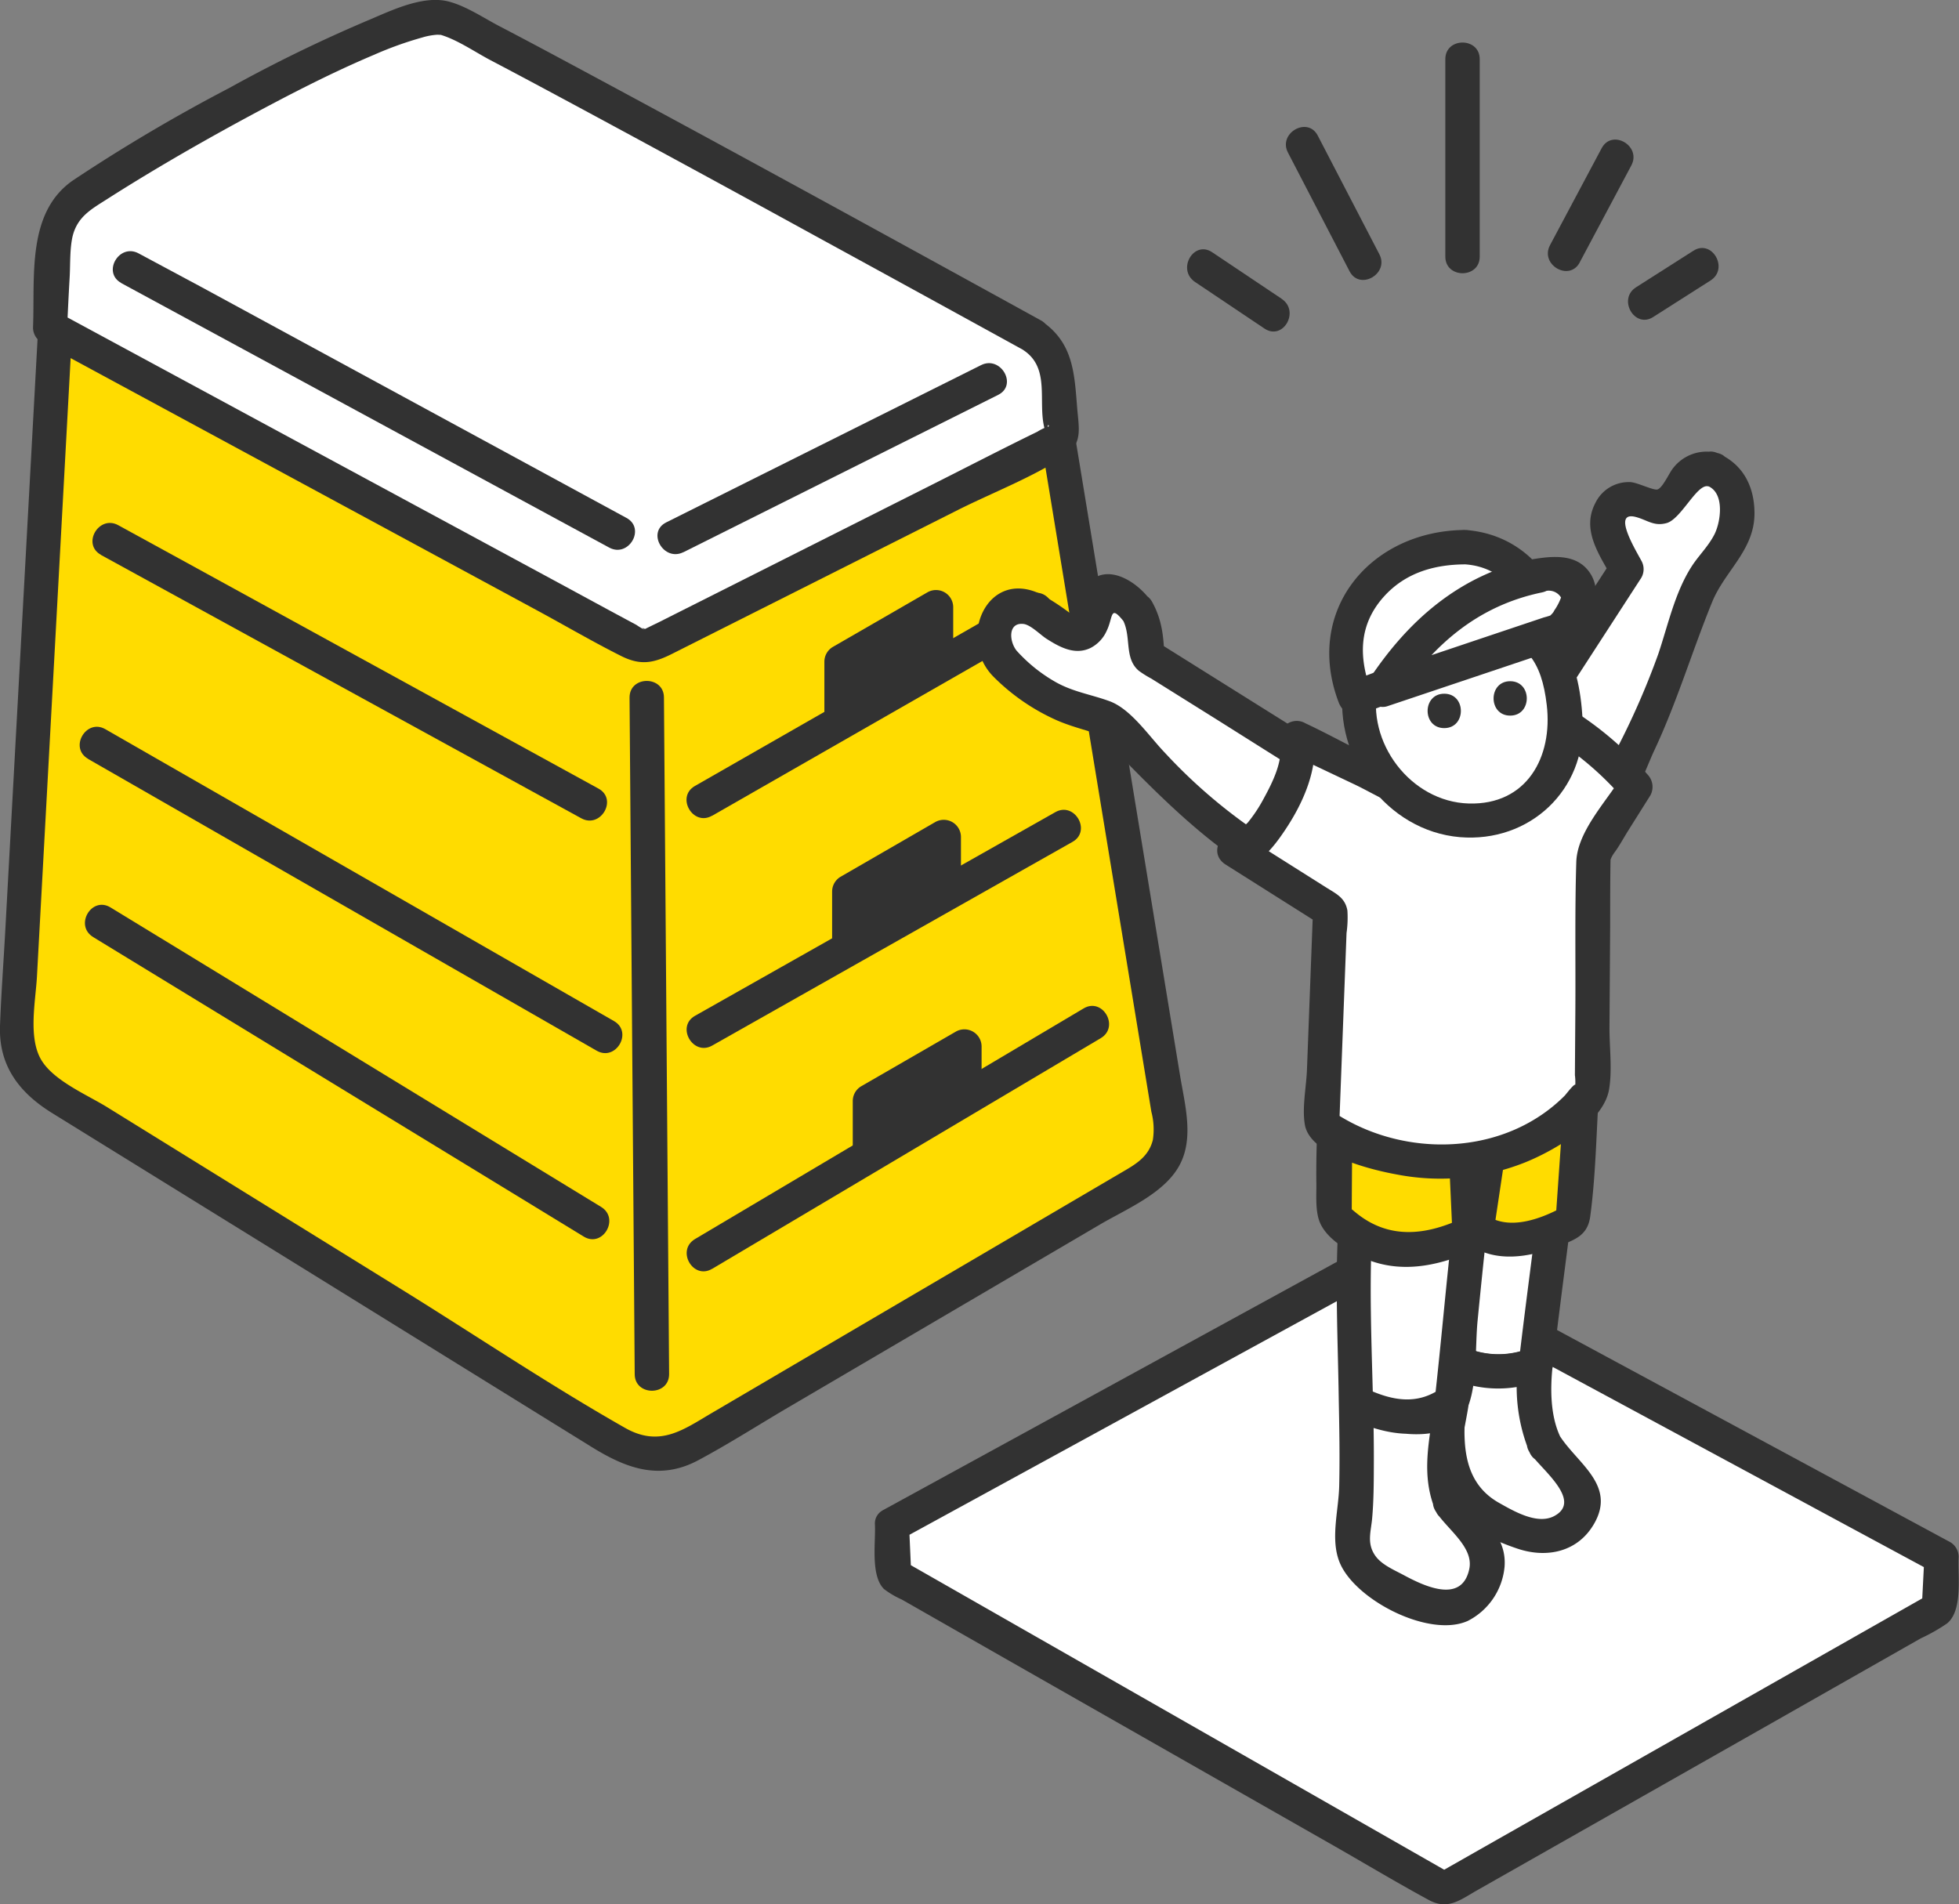 <svg xmlns="http://www.w3.org/2000/svg" width="341.67" height="332.15" viewBox="0 0 341.67 332.15"><rect x="0" y="0" width="341.67" height="332.15" fill="#808080" stroke="none"/><defs><style>.cls-1{fill:#ffdc00;}.cls-2{fill:#323232;}.cls-3{fill:#fff;}</style></defs><g id="レイヤー_2" data-name="レイヤー 2"><g id="レイヤー_1-2" data-name="レイヤー 1"><path class="cls-1" d="M184.05,73.54,9.65,57.29,3,179.62A11.8,11.8,0,0,0,8.55,190.3L108.26,252a11.6,11.6,0,0,0,12,.14l79.13-46.44a9.86,9.86,0,0,0,4.74-10.1Z"/><path class="cls-2" d="M184.05,70.54l-58.82-5.48L31.36,56.31l-21.71-2c-1.67-.16-2.91,1.5-3,3L.9,162.7C.6,168.14.19,173.58,0,179c-.23,7,3.47,11.66,9.07,15.13l45.26,28,48.83,30.24c5.93,3.67,11.83,6,18.7,2.29,5.08-2.72,10-5.85,14.93-8.77l55.08-32.32c4.55-2.67,11-5.32,13.73-10.11s1.07-10.68.21-15.89L187.45,75.78l-.5-3c-.63-3.8-6.41-2.19-5.79,1.6l16.5,100.37,3.15,19.17a12.15,12.15,0,0,1,.26,4.91c-.75,3-3.08,4.29-5.48,5.69l-48.34,28.37-23.12,13.58c-4.91,2.88-9,6-15,2.65-13.31-7.55-26.11-16.17-39.12-24.23l-51.3-31.76c-3.46-2.15-9.34-4.59-11.52-8.27-2.29-3.86-1-10.19-.75-14.44l6-110.15.16-2.94-3,3,58.83,5.48,93.87,8.75,21.7,2C187.9,76.9,187.87,70.89,184.05,70.54Z"/><path class="cls-2" d="M109.8,121.67l.79,103.5.11,14.51c0,3.86,6,3.87,6,0l-.79-103.5-.11-14.51c0-3.86-6-3.87-6,0Z"/><path class="cls-2" d="M124.22,142.28,182.33,109c3.34-1.92.33-7.11-3-5.18L121.19,137.1c-3.34,1.92-.33,7.1,3,5.18Z"/><path class="cls-2" d="M17.6,96.79l73.2,40.14,10.58,5.8c3.38,1.86,6.41-3.32,3-5.18L31.2,97.4,20.63,91.61c-3.39-1.86-6.42,3.32-3,5.18Z"/><path class="cls-2" d="M15.35,132.37,93,176.92l11.07,6.35c3.35,1.92,6.38-3.26,3-5.18L29.44,133.54l-11.06-6.35c-3.36-1.93-6.39,3.26-3,5.18Z"/><path class="cls-2" d="M16.25,163.45l74.81,45.67,10.77,6.58c3.3,2,6.32-3.17,3-5.19l-74.8-45.67-10.77-6.57c-3.31-2-6.33,3.17-3,5.18Z"/><polygon class="cls-2" points="146.78 123.91 163.25 114.4 163.25 105.91 146.78 115.41 146.78 123.91"/><path class="cls-2" d="M148.29,126.5,164.76,117a3,3,0,0,0,1.49-2.59v-8.49a3,3,0,0,0-4.52-2.59l-16.46,9.5a3,3,0,0,0-1.49,2.59v8.5c0,3.86,6,3.87,6,0v-8.5L148.29,118l16.47-9.5-4.51-2.59v8.49l1.48-2.59-16.46,9.51C141.92,123.25,144.94,128.44,148.29,126.5Z"/><path class="cls-2" d="M124.22,182.37l62.84-35.53c3.36-1.9.34-7.08-3-5.18l-62.84,35.52c-3.36,1.9-.34,7.09,3,5.19Z"/><polygon class="cls-2" points="148.13 164 164.6 154.49 164.6 145.99 148.13 155.5 148.13 164"/><path class="cls-2" d="M149.64,166.59l16.47-9.51a3,3,0,0,0,1.49-2.59V146a3,3,0,0,0-4.52-2.59l-16.46,9.51a3,3,0,0,0-1.49,2.59V164c0,3.86,6,3.86,6,0v-8.5l-1.49,2.59,16.47-9.51L161.6,146v8.5l1.48-2.59-16.46,9.51C143.27,163.34,146.29,168.52,149.64,166.59Z"/><path class="cls-2" d="M124.22,221.31,192,181.07c3.31-2,.3-7.15-3-5.18l-67.8,40.24c-3.31,2-.3,7.16,3,5.18Z"/><polygon class="cls-2" points="151.73 200.54 168.2 191.03 168.2 182.54 151.73 192.05 151.73 200.54"/><path class="cls-2" d="M153.25,203.13l16.46-9.5a3,3,0,0,0,1.49-2.6v-8.49a3,3,0,0,0-4.51-2.59l-16.47,9.51a3,3,0,0,0-1.49,2.59v8.49c0,3.86,6,3.87,6,0v-8.49l-1.48,2.59,16.46-9.51-4.51-2.59V191l1.49-2.59L150.22,198C146.88,199.88,149.89,205.07,153.25,203.13Z"/><path class="cls-3" d="M180,58.47C161.23,48.14,83,5.15,77.66,3.21,71.39.93,32.5,21.91,13.4,34.6a9.24,9.24,0,0,0-3.79,7.21c-.47,5.78-.87,15.32-.87,15.32l102.2,55.28,2,.39L184.12,77l1.16-1-.85-10.69A8.55,8.55,0,0,0,180,58.47Z"/><path class="cls-2" d="M181.54,55.88c-26-14.31-52.06-28.61-78.22-42.68-5.39-2.9-10.78-5.8-16.21-8.63C84.39,3.15,81.44,1.15,78.45.32,73.83-1,68.06,1.94,63.92,3.66A256.53,256.53,0,0,0,40,15.34a296.85,296.85,0,0,0-27.24,16.1c-8.17,5.61-6.64,16.85-7,25.69a3,3,0,0,0,1.49,2.59l86.39,46.73c4.91,2.65,9.75,5.5,14.75,8,3.34,1.66,5.6,1.21,8.76-.37l50-25.17c6-3,12.7-5.57,18.33-9.21,3.45-2.23,2.68-4.93,2.39-8.56-.49-6.12-.69-11.47-6.35-15.23-3.23-2.14-6.24,3-3,5.18,4.76,3.17,2.4,9.08,3.68,13.73.66,2.44.36-1,.67-.66s-.78.45-.39.36a8.34,8.34,0,0,0-1.55.78c-6.15,3-12.25,6.16-18.37,9.24l-47.67,24c-.2.1-3.47,1.67-3.45,1.74l2-.36-.68-.14c.07.14-1.43-.68-.29.1a.87.87,0,0,0-.19-.1A12.34,12.34,0,0,1,111,109c-4.79-2.56-9.55-5.16-14.32-7.74L46.23,74l-36-19.46,1.48,2.59c.13-2.93.27-5.86.44-8.78.13-2.29,0-4.93.52-7.17.84-3.34,3.18-4.65,5.84-6.34,7.59-4.85,15.39-9.37,23.3-13.68C49.49,17,57.25,12.93,65.28,9.54a62.18,62.18,0,0,1,8.36-3,11.69,11.69,0,0,1,2.56-.48c.68,0,.69.06.61,0,3,.89,6,3,8.76,4.45,5.22,2.74,10.41,5.53,15.6,8.32Q121.89,30,142.51,41.32q18,9.84,36,19.74C181.89,62.93,184.93,57.75,181.54,55.88Z"/><path class="cls-2" d="M119.22,96.31,174.1,68.87c3.45-1.73.42-6.91-3-5.18L116.19,91.12c-3.45,1.73-.42,6.91,3,5.19Z"/><path class="cls-2" d="M21.15,49.38,95.47,89.67l10.78,5.84c3.39,1.84,6.43-3.34,3-5.18L35,50,24.18,44.2c-3.4-1.84-6.43,3.34-3,5.18Z"/><polygon class="cls-3" points="155.6 265.96 155.99 274.76 251.92 329.5 338.19 280.53 338.65 271.57 241.33 219.06 155.6 265.96"/><path class="cls-2" d="M152.6,266c.13,3.07-.78,8.82,1.57,11.16a15.24,15.24,0,0,0,3.12,1.84l19.15,10.93L232.73,322c5.48,3.13,10.91,6.39,16.46,9.4,3.36,1.82,5.45,0,8.49-1.72L309,300.55l26-14.78a31.16,31.16,0,0,0,4.61-2.62c2.76-2.32,1.83-8.28,2-11.58a3,3,0,0,0-1.48-2.59l-81.79-44.13c-4.73-2.55-9.43-5.18-14.2-7.66-2.8-1.46-4.42-.69-7,.73l-43.26,23.67-39.81,21.78c-3.38,1.85-.36,7,3,5.18l75-41,10.72-5.86h-3l85.28,46,12.05,6.5-1.49-2.59-.46,9,1.48-2.59-75.45,42.82-10.82,6.15h3l-84.05-48-11.88-6.78,1.49,2.59-.39-8.8C158.43,262.11,152.43,262.09,152.6,266Z"/><path class="cls-2" d="M240.56,44.32,229.83,23.65c-1.78-3.43-7-.4-5.18,3l10.73,20.67c1.78,3.43,7,.4,5.18-3Z"/><path class="cls-2" d="M275.52,45.76l9-16.9c1.82-3.4-3.36-6.44-5.18-3l-9,16.9c-1.81,3.4,3.36,6.44,5.19,3Z"/><path class="cls-2" d="M288.34,55.29l10-6.37c3.25-2.07.24-7.27-3-5.18l-10,6.37c-3.25,2.07-.24,7.27,3,5.18Z"/><path class="cls-2" d="M223.54,52.12,211.42,44c-3.22-2.16-6.22,3-3,5.18l12.12,8.13c3.22,2.16,6.23-3,3-5.18Z"/><path class="cls-3" d="M253.39,237.27a16.29,16.29,0,0,0,14.46.66c1.43-12.48,3-23.48,4.47-36l-17.74,1.25C253.86,212.77,253.76,225.8,253.39,237.27Z"/><path class="cls-2" d="M251.87,239.86a20.26,20.26,0,0,0,16.78,1,3.17,3.17,0,0,0,2.2-2.89c1.4-12,3.09-24,4.47-36a3,3,0,0,0-3-3l-17.74,1.25a3.08,3.08,0,0,0-3,3c-.8,11.34-.84,22.72-1.19,34.08-.13,3.86,5.87,3.85,6,0,.35-11.36.39-22.74,1.19-34.08l-3,3,17.74-1.25-3-3c-1.38,12-3.07,24-4.47,36l2.21-2.9a14.44,14.44,0,0,1-12.16-.35C251.45,233,248.41,238.14,251.87,239.86Z"/><path class="cls-3" d="M269.43,251.85c-1.66-3.18-2-9.86-1.63-13.42,0-.17,0-.33.05-.5a16.29,16.29,0,0,1-14.46-.66c-.15,4.3-.32,8.4-.59,12-.22,2.94-.42,6,.64,8.75a13.47,13.47,0,0,0,6.54,6.73c2.68,1.4,8.45,4.27,11.35,3,3.73-1.64,6-5,4.38-8.31C274.28,256.46,271,254.77,269.43,251.85Z"/><path class="cls-2" d="M272,250.33c-1.65-3.7-1.63-8.44-1.17-12.4.22-1.85-2.1-3.53-3.79-2.9a14.44,14.44,0,0,1-12.16-.35,3,3,0,0,0-4.51,2.59c-.25,7.11-2.63,17,1,23.5,2.72,4.85,8.24,7.67,13.35,9.37s10.51.55,13.33-4.4c3.86-6.75-3-10.49-6.09-15.41-2.07-3.25-7.26-.24-5.18,3,1.74,2.73,9.4,8.38,4.3,11.1-2.95,1.58-7.06-.85-9.64-2.3-8.86-5-5.41-16.39-5.11-24.89l-4.52,2.59a20.26,20.26,0,0,0,16.78,1l-3.8-2.89a30,30,0,0,0,2,15.43C268.41,256.88,273.58,253.83,272,250.33Z"/><path class="cls-3" d="M253,262.07c-1.66-3.18-1.3-7-.89-10.56.36-3.22.75-3.84,1.11-7-4.44,3.86-10.67,3.17-16.35.32,5.68,2.85,11.91,3.54,16.35-.32,1-9.26,2.06-20.88,3.14-30.35l-19.89-1.57c-1,13.18.86,39-.12,52.21-.22,2.94-.94,3.91.12,6.66,1.16,3,5,4.89,7.83,6.37,2.68,1.39,7.32,3.54,10.23,2.26,3.73-1.64,6.06-6.86,4.46-10.21C257.55,266.92,254.52,265,253,262.07Z"/><path class="cls-2" d="M255.58,260.55c-2.09-4.93-.05-11,.63-16,.29-2.16-2.81-3.88-4.52-2.59-4.28,3.22-8.69,2.46-13.32.32-3.48-1.6-6.53,3.57-3,5.18,5.48,2.53,18,5.51,20.81-2.51,1.48-4.26,1.09-10.13,1.53-14.62.53-5.38,1.07-10.76,1.67-16.13.19-1.7-1.54-2.88-3-3l-19.89-1.57c-1.69-.13-2.89,1.49-3,3-.7,10.42-.15,20.92,0,31.34.1,5.08.2,10.16.08,15.23-.1,4.32-1.61,9.37.13,13.45,2.76,6.48,15.61,13.1,22.31,10.07a11.82,11.82,0,0,0,6.4-9.43c.44-5.63-4.19-8.4-6.85-12.71-2-3.28-7.21-.27-5.18,3,1.9,3.07,6.69,6.21,5.88,10.08-1.31,6.26-8.11,2.87-11.58,1-1.6-.85-3.73-1.76-4.8-3.28-1.55-2.18-.76-4.24-.56-6.58.26-2.93.28-5.89.29-8.83.1-14.44-1.14-28.95-.17-43.38l-3,3,19.89,1.57-3-3c-1.14,10.11-2,20.24-3.14,30.35l1.48-2.59c-4.28,3.22-8.69,2.46-13.32.32-3.48-1.6-6.53,3.57-3,5.18,6.42,3,13.37,4.2,19.38-.32l-4.51-2.59c-.88,6.58-2.52,12.69.19,19.06C251.91,267.12,257.08,264.07,255.58,260.55Z"/><path class="cls-3" d="M298.67,81.89c-6-1.79-5.95,9.2-11.25,5.91a6.75,6.75,0,0,0-4.84-.49A4.55,4.55,0,0,0,280.27,91c-.38,2.79,2.19,5.77,3.4,8.31L264,129.58l16.17,9.64c1.33.79,10.55-20.41,11.31-22.58,1.63-4.67,2.92-9.47,4.83-14,1.54-3.68,6.09-7.29,6.55-11.43C303.45,86.11,301.48,82.73,298.67,81.89Z"/><path class="cls-2" d="M299.46,79a7.36,7.36,0,0,0-7.64,2.64c-.62.7-1.83,3.48-2.74,3.73-.74.21-3.65-1.3-4.83-1.28a6.45,6.45,0,0,0-6,3.64c-2.47,4.71.68,9,2.87,13v-3l-19.65,30.32a3,3,0,0,0,1.07,4.11c5.15,3.07,10.26,6.82,15.69,9.35,5.66,2.64,8.43-6.66,10.24-10.5,4-8.5,6.58-17.22,10.1-25.89C300.78,99.59,306,96,306,89.55c0-4.78-2.07-8.71-6.52-10.55-3.56-1.48-5.11,4.33-1.59,5.78,3,1.26,2.2,6.36,1.1,8.48s-2.78,3.69-4,5.62c-2.89,4.54-4.07,10.16-5.77,15.2a135.58,135.58,0,0,1-6.83,15.76c-.5,1-4,6-3.77,7-.25-.95,3.83,1.21,2.26-.69a10.1,10.1,0,0,0-2.52-1.51L265.53,127l1.08,4.1,19.65-30.32a3,3,0,0,0,0-3c-1.11-2.06-5.15-8.72-.94-7.6,2,.53,3.13,1.67,5.35,1.06,2.52-.69,5.26-6.81,7.2-6.42C301.64,85.55,303.25,79.76,299.46,79Z"/><path class="cls-3" d="M198.33,106.56c-1.62-2.31-4.25-4.82-6.25-2.83-1.73,1.72-.69,3.21-1.94,5.31-3.19,5.36-9.33-5.59-14.21-3.15s-1.94,9.49.22,10.65c3.33,1.77,2.07,3,8,5.77,6.21,2.88,8.87,2.88,8.87,2.88,12,11.89,15.85,18.11,30.63,26.23l9.93-16-33.53-21C200,111.64,200,108.86,198.33,106.56Z"/><path class="cls-2" d="M200.45,104.44c-2.89-3.75-8.74-6.82-11.71-1.22-1.12,2.13.19,5.25-2.37,3.54a42,42,0,0,0-4.89-3.15c-9.43-4.51-14.61,7.94-8.22,14.41a36.44,36.44,0,0,0,11,7.59c2.27,1,4.55,1.57,6.88,2.33.5.17,1.19,0,1.63.23-1.08-.6.43,1.44,1.07,2.09,8.86,9.07,17.13,17.5,28.32,23.75a3.06,3.06,0,0,0,4.1-1.08l9.93-16a3.06,3.06,0,0,0-1.08-4.11l-33.53-21,1.49,2.59c-.12-3.45-.43-6.35-2.12-9.41-1.86-3.38-7-.36-5.18,3,1.64,3,.21,6.76,2.85,9a18.27,18.27,0,0,0,2.19,1.37l11.59,7.25L232.05,138l-1.07-4.1-9.93,16,4.1-1.07a93,93,0,0,1-22-17.55c-2.78-2.9-5.93-7.66-9.7-9-3.13-1.14-6.3-1.6-9.33-3.31a27.17,27.17,0,0,1-6.85-5.52c-1.29-1.69-1.45-4.9,1.22-4.62,1.29.14,3.06,2,4.1,2.63,2.3,1.46,4.94,2.88,7.65,1.54a6.19,6.19,0,0,0,2.79-3c1.19-2.44.48-4.82,3.22-1.27C198.57,111.73,202.79,107.45,200.45,104.44Z"/><path class="cls-1" d="M233.28,186.13c-1.42,25-.22,26.21-.22,26.21,7.31,7.75,15.73,6.43,23.26,2.84L255.86,205l3.41-2-1.7,11.35c5.59,4.9,16.73-1.42,16.73-1.42l1.64-23.44C261.3,194.38,247.78,191.38,233.28,186.13Z"/><path class="cls-2" d="M230.28,186.13c-.38,6.86-.79,13.75-.69,20.63,0,1.88-.15,4.29.48,6.12,1.13,3.3,5.49,5.68,8.5,6.86,6.51,2.54,13.16.81,19.26-2a2.93,2.93,0,0,0,1.49-2.59L258.86,205l-1.48,2.59,3.4-2-4.4-3.39-1.71,11.34a3.22,3.22,0,0,0,1.38,3.39c4.61,3.43,10.65,2.39,15.67.46,3-1.16,5.2-1.88,5.64-5.27,1-7.46,1.06-15.13,1.58-22.64a3,3,0,0,0-3.79-2.9c-14.06,4.35-27.56,1.41-41.07-3.4-3.64-1.3-5.21,4.5-1.59,5.79,14.5,5.16,29.2,8.05,44.25,3.4l-3.8-2.89L271.3,213l1.49-2.59c-3.94,2.19-9.72,4.39-13.71,1.42l1.38,3.39,1.7-11.35c.37-2.46-2-4.82-4.41-3.39l-3.4,2a3,3,0,0,0-1.49,2.59l.46,10.14,1.49-2.59c-6.38,2.91-12.71,3.54-18.4-1.16-2.53-2.09-.66-.62-.55-.15-.17-.69-.1-.21-.1-.55.05-8.22.06-16.37.52-24.6C236.5,182.27,230.5,182.29,230.28,186.13Z"/><path class="cls-3" d="M270.85,125.29s-17.17,17.56-26,12.33l-18.72-8.87c1.57,6.85-7.95,21.54-10.9,19.47L232,158.79l-1.42,37.44c12.46,9.09,35.25,9.61,47.06-6.09l.27-41.24,7.33-11.67S278.45,129.36,270.85,125.29Z"/><path class="cls-2" d="M268.73,123.17c-5,5.06-14.65,14.53-22.33,11.86-6.41-2.23-12.59-6-18.72-8.87a3,3,0,0,0-4.41,3.39c.53,3.27-1.37,7-2.9,9.8a25.44,25.44,0,0,1-2.75,4.14,10,10,0,0,0-1.17,1.27c-.76,1.38-1.8-.11.33.87-3.46-1.6-6.35,3.08-3,5.18l16.73,10.57L229,158.79l-1.05,27.74c-.11,3-.89,6.74-.36,9.69.95,5.28,11.66,7.85,16.1,8.65a39.88,39.88,0,0,0,22.43-2.17c4.91-2,13.56-6.93,14.52-12.69.58-3.42.05-7.4.07-10.86l.12-17.9c0-4.09,0-8.18.08-12.27,0,2-.39,1.16.64-.24.87-1.17,1.58-2.5,2.35-3.74l3.93-6.25a3.09,3.09,0,0,0-.47-3.64,58.68,58.68,0,0,0-15-12.41c-3.36-1.9-6.39,3.28-3,5.18a53.85,53.85,0,0,1,13.78,11.47l-.47-3.63c-2.7,4.3-7.58,9.4-7.75,14.64-.26,8.5-.11,17-.16,25.55l-.08,11.62a9.8,9.8,0,0,1,0,2.48c.72-2.22-1.39.7-1.81,1.13a27.26,27.26,0,0,1-4,3.31c-10.87,7.41-26.15,6.61-36.77-.81l1.48,2.59,1.27-33.48a19.28,19.28,0,0,0,.15-3.94c-.41-2.27-2-2.93-3.79-4.07l-14.42-9.11-3,5.18c4.53,2.09,8.15-2.75,10.38-6.09,3.21-4.81,5.89-10.89,4.93-16.76l-4.41,3.38,11.53,5.47c3.36,1.59,7.26,4.15,11,4.66,9.53,1.29,19.59-7.76,25.79-14C275.68,124.66,271.44,120.42,268.73,123.17Z"/><path class="cls-3" d="M259.34,107.08c-12.48-1.14-21.26,4.19-22.17,13.33-.84,8.36,3.74,16.62,10,20.27A19,19,0,0,0,258.58,143,15.87,15.87,0,0,0,273,125.6C272.12,114.41,270.29,109.17,259.34,107.08Z"/><path class="cls-2" d="M259.34,104.08c-10.82-.77-23.44,3.24-25.07,15.53-1.66,12.57,7.52,25.31,20.35,26.41,12.14,1,22-8.2,21.4-20.42-.55-11.13-4.41-19-15.88-21.42-3.76-.79-5.38,5-1.59,5.79,7.65,1.61,10.33,5.38,11.22,13,1.07,9.07-3.47,17.47-13.6,17.18s-18-10.7-15.84-20.57c1.85-8.6,11.68-10,19-9.46C263.2,110.35,263.18,104.35,259.34,104.08Z"/><path class="cls-2" d="M251.89,121c-3.86,0-3.87,6,0,6S255.76,121,251.89,121Z"/><path class="cls-2" d="M263.39,118.82c-3.86,0-3.86,6,0,6S267.26,118.82,263.39,118.82Z"/><path class="cls-3" d="M255.57,95.44c-9.29-.22-15.15,4-18.59,9.49s-3,10.81-.6,16.81c0,0,24.38-9.18,33.62-12.26C269.2,104,264.85,95.67,255.57,95.44Z"/><path class="cls-2" d="M255.57,92.44c-16.5.07-28.21,14-22.08,30.1.54,1.41,2.06,2.71,3.69,2.09,11.16-4.2,22.32-8.46,33.62-12.26a3.09,3.09,0,0,0,2.09-3.69c-1.55-9-8.17-15.59-17.32-16.24-3.86-.27-3.84,5.73,0,6,6.61.47,10.47,5.69,11.54,11.84l2.09-3.69c-11.3,3.8-22.46,8.06-33.61,12.26l3.69,2.09c-2.35-6.15-2.44-12,2.27-17.08,3.72-4,8.68-5.4,14-5.42C259.43,98.43,259.43,92.43,255.57,92.44Z"/><path class="cls-3" d="M268.14,100.43c-12.07,2.28-20.31,9.51-26.94,19.85l31-10.4s4.54-4.75,2.84-8.06C273.9,99.63,270.56,100,268.14,100.43Z"/><path class="cls-2" d="M267.34,97.54c-12.64,2.63-21.79,10.64-28.73,21.23-1.4,2.14.94,5.23,3.39,4.4l27.14-9.11c3.56-1.2,5.68-1.93,7.69-5.46,1.56-2.75,2.31-6.19.31-8.9-2.31-3.14-6.39-2.72-9.8-2.16-3.8.62-2.18,6.4,1.6,5.79a2.49,2.49,0,0,1,3.32.89,9.54,9.54,0,0,1-1.18,2.26c-.31.83-2.06,1.77.26.52a15.08,15.08,0,0,1-2.09.7l-10.58,3.55-18.27,6.14,3.39,4.4c6.13-9.34,14-16.15,25.15-18.46C272.72,102.54,271.12,96.75,267.34,97.54Z"/><path class="cls-2" d="M252.08,10.32V44.76c0,3.86,6,3.87,6,0V10.32c0-3.86-6-3.87-6,0Z"/></g></g></svg>